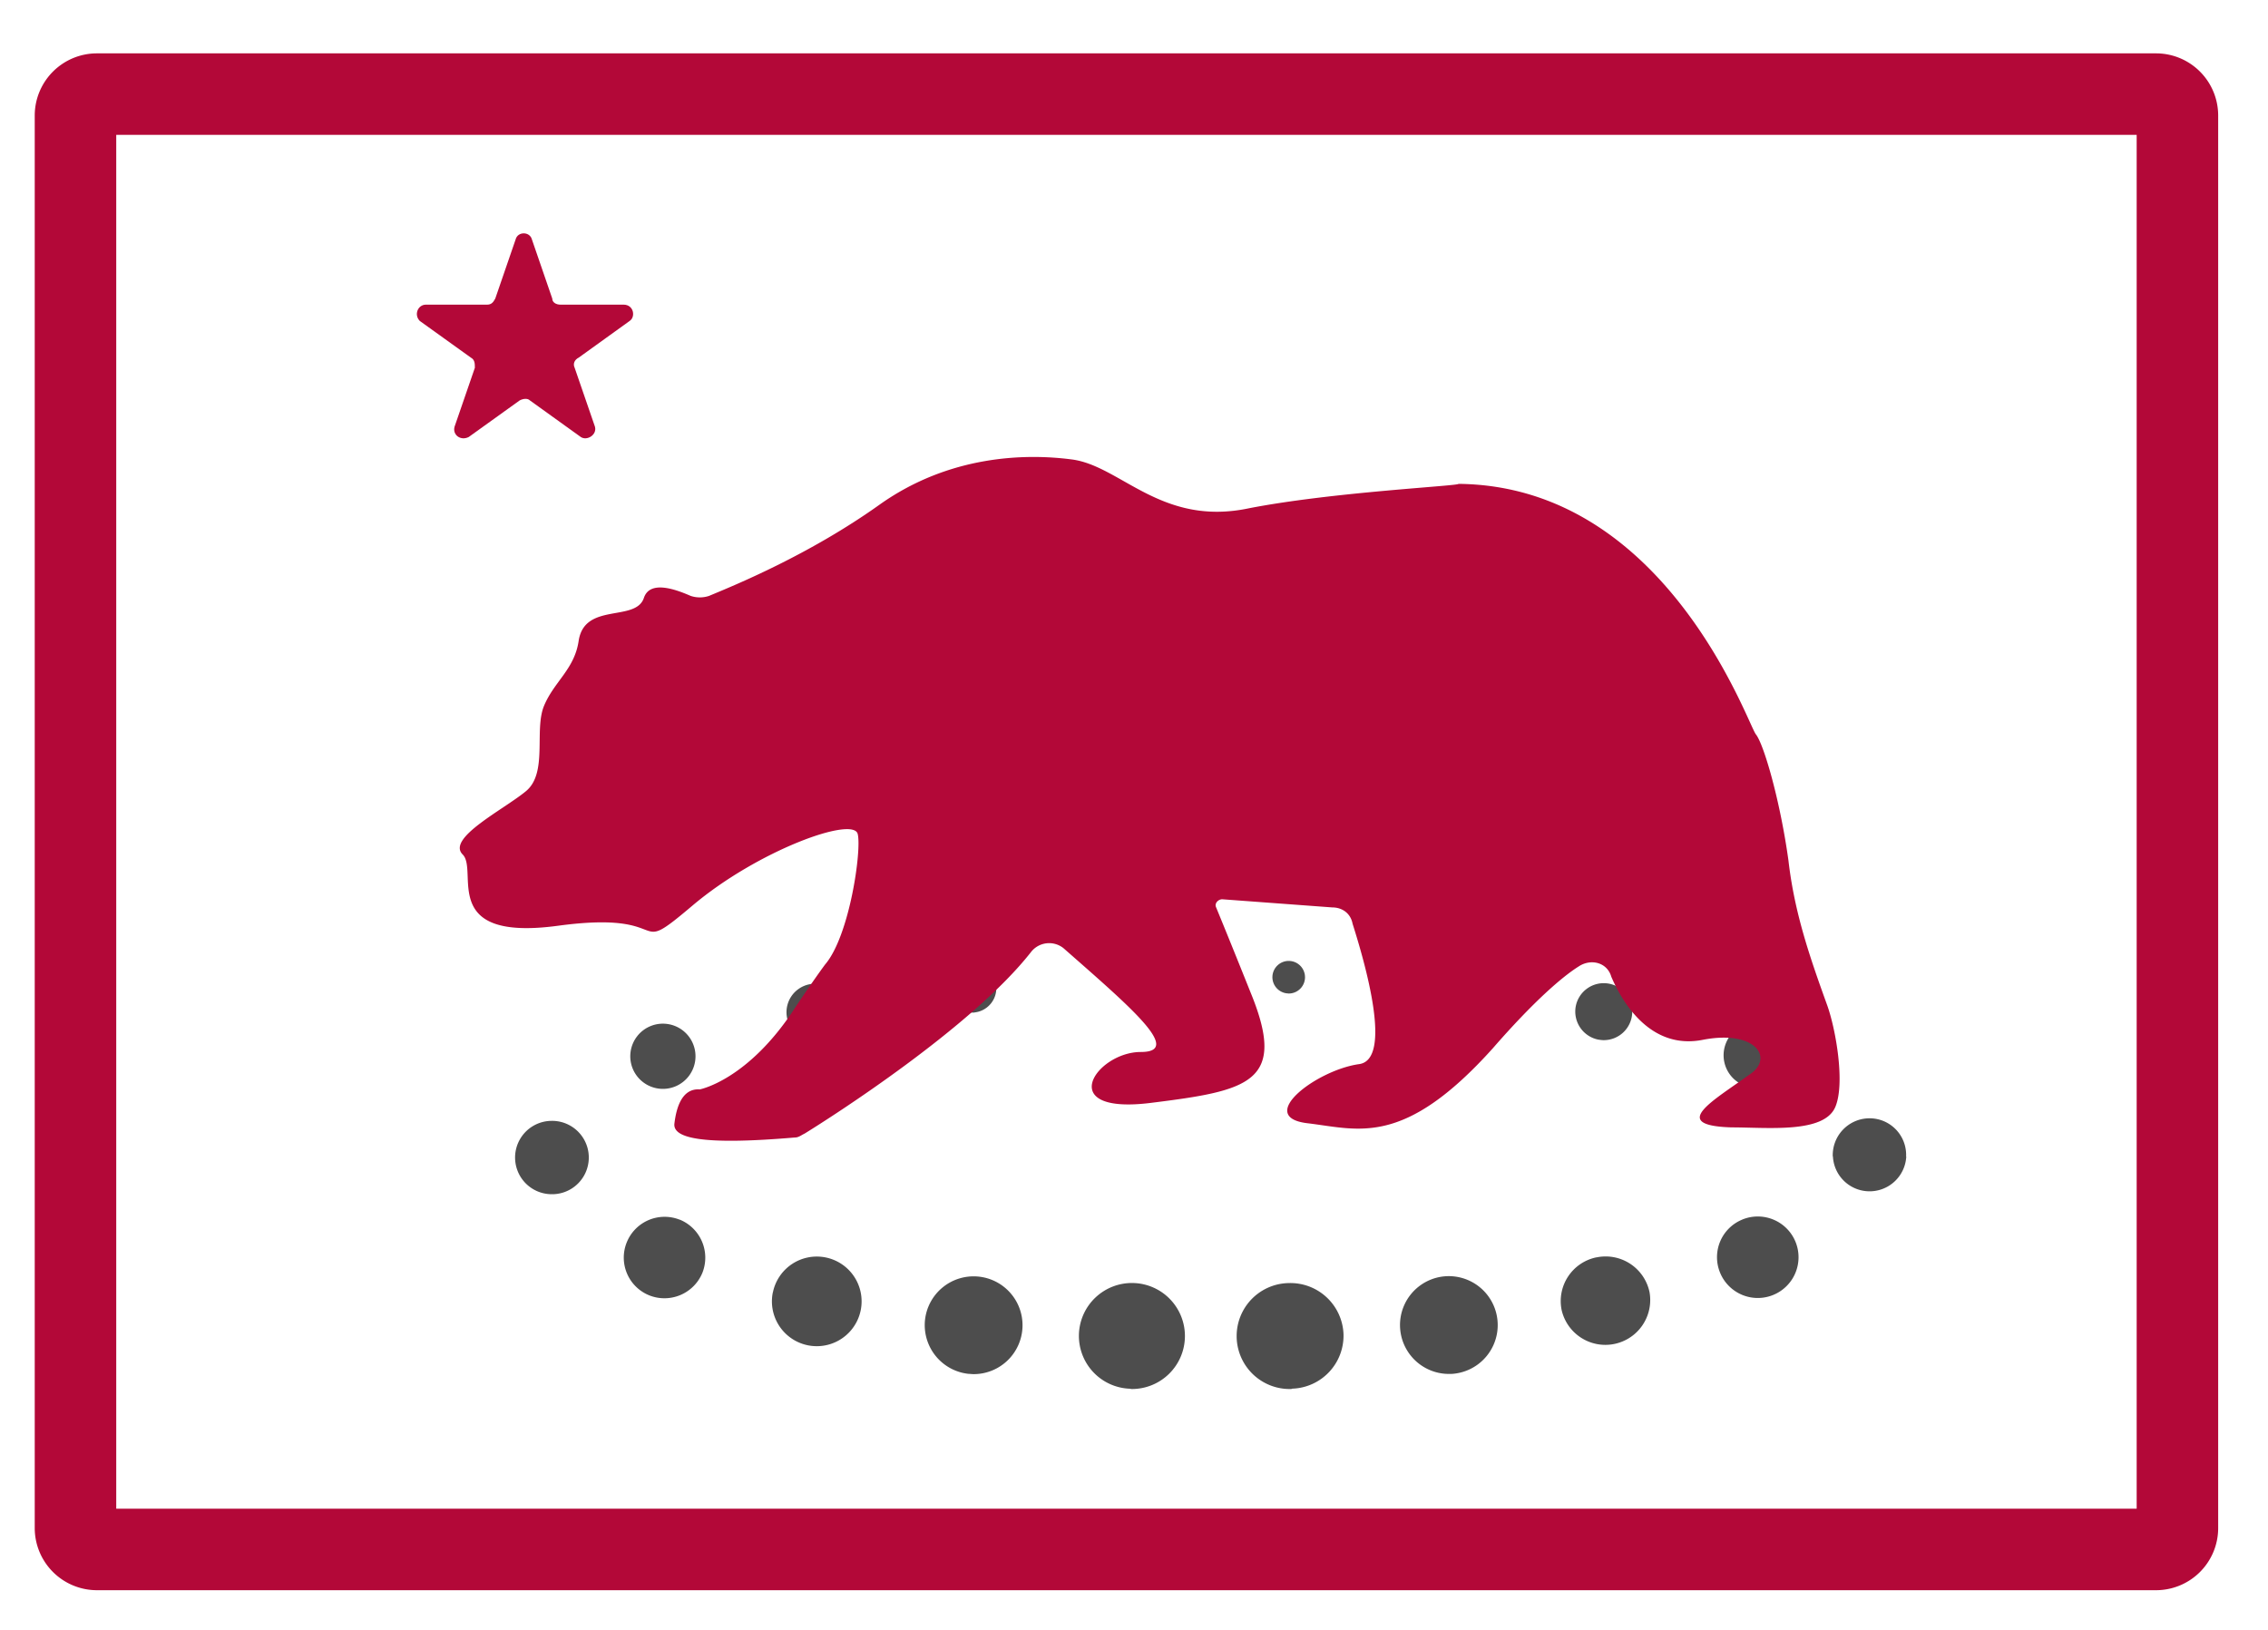 <svg xmlns="http://www.w3.org/2000/svg" width="32" height="23" viewBox="0 0 32 23"><g><g><path fill="none" stroke="#b30838" stroke-miterlimit="20" stroke-width="1.15" d="M30.42 21.865v0H1.368a.303.303 0 0 1-.303-.302V1.631c0-.167.136-.303.303-.303H30.42c.167 0 .302.136.302.303v19.932a.302.302 0 0 1-.302.302z"/></g><g><path fill="#4d4d4d" d="M18.183 18.106a.75.75 0 0 1 .773.72.748.748 0 0 1-.725.77c-.007.005-.015.005-.022.005a.747.747 0 0 1-.026-1.495zm-2.96.72a.748.748 0 1 1 .747.775c-.007 0-.014 0-.022-.004a.746.746 0 0 1-.725-.77zm-2.172-.197a.69.69 0 1 1 .687.762c-.025 0-.05-.004-.073-.004a.692.692 0 0 1-.614-.758zm7.318-.617a.69.69 0 0 1 .145 1.373c-.024.003-.048.003-.072.003a.69.69 0 0 1-.073-1.376zm-9.464.226a.632.632 0 1 1 1.239.252.632.632 0 0 1-1.24-.252zm11.62-.495h.003a.633.633 0 0 1 .746.492.633.633 0 0 1-1.24.253.63.63 0 0 1 .49-.745zm-13.681-.214a.576.576 0 0 1 .747-.317h.003a.58.58 0 0 1 .316.75.579.579 0 0 1-.75.317.574.574 0 0 1-.316-.75zm15.74-.32a.575.575 0 1 1-.315.75.573.573 0 0 1 .316-.75zM7.78 15.817a.517.517 0 0 1 .02 1.035h-.01a.517.517 0 0 1-.01-1.035zm18.079.499a.52.52 0 0 1 .502-.535.516.516 0 0 1 .533.535v.005h.002a.518.518 0 0 1-1.034.008c0-.002 0-.008-.003-.013zM9.178 14.48a.46.46 0 1 1 .35.851.46.46 0 0 1-.35-.851zm15.175.238a.46.46 0 1 1 .252.598.458.458 0 0 1-.252-.598zm-12.934-.828a.401.401 0 1 1 .08.794.404.404 0 0 1-.394-.32.402.402 0 0 1 .314-.474zm10.815.305a.402.402 0 1 1 .394.483c-.026 0-.052-.004-.08-.008a.404.404 0 0 1-.314-.475zm-8.558-.593a.344.344 0 0 1 .074.685l-.002.002h-.036a.345.345 0 0 1-.036-.687zm6.397.3a.345.345 0 1 1 .343.382l-.036-.001a.346.346 0 0 1-.307-.38zm-4.136-.342h-.001a.23.23 0 0 1 .016.46h-.008a.23.23 0 0 1-.007-.46zm2.016.222a.23.23 0 1 1 .23.238l-.007-.001a.23.23 0 0 1-.223-.237z"/></g><g><path fill="#b30838" d="M6.643 5.046c.057.03.057.086.057.144l-.287.833c-.03.115.086.201.2.144l.72-.517c.057-.029.114-.029.143 0l.719.517c.086.057.229-.029.2-.144l-.287-.833c-.028-.058 0-.115.058-.144l.718-.517c.087-.058.058-.23-.086-.23h-.891c-.057 0-.115-.029-.115-.086l-.287-.834c-.03-.115-.201-.115-.23 0l-.287.834c-.03.057-.058.086-.115.086H6.01c-.115 0-.173.143-.087.23z"/></g><g><path fill="#b30838" d="M25.78 14.184c-.24-.665-.46-1.293-.546-2.04-.115-.834-.345-1.638-.46-1.782-.115-.143-1.264-3.505-4.195-3.534 0 .03-1.782.115-2.96.345-1.236.26-1.81-.604-2.5-.69-.66-.086-1.724-.057-2.7.632-1.007.72-2.07 1.15-2.415 1.294a.41.41 0 0 1-.259 0c-.2-.087-.574-.23-.66.028-.115.345-.834.058-.92.603-.058.403-.345.575-.489.92-.143.345.058.95-.258 1.207-.316.26-1.12.661-.89.891.23.23-.346 1.235 1.35 1.005 1.695-.229.977.49 1.896-.287.92-.776 2.27-1.264 2.328-1.006.057.23-.115 1.437-.46 1.84-.086.115-.296.416-.432.623-.66 1.012-1.337 1.14-1.337 1.14-.247-.017-.329.248-.357.478-.029.201.344.316 1.695.201.058 0 .086-.029.144-.057.373-.23 2.356-1.495 3.19-2.558a.324.324 0 0 1 .46-.057c.947.833 1.694 1.465 1.091 1.465-.632 0-1.236.891.144.718 1.38-.172 1.925-.287 1.408-1.55-.288-.72-.43-1.064-.489-1.208-.028-.058.03-.115.086-.115l1.552.115c.144 0 .26.086.287.23.173.546.575 1.925.087 1.982-.604.087-1.466.748-.719.834.72.086 1.351.345 2.615-1.063.575-.66.977-1.006 1.207-1.15.173-.115.402-.057.46.144.172.402.575 1.034 1.293.891.747-.144 1.006.26.661.488-.517.374-1.149.72-.259.748.518 0 1.306.088 1.466-.288.141-.332.007-1.098-.115-1.437z"/></g></g></svg>